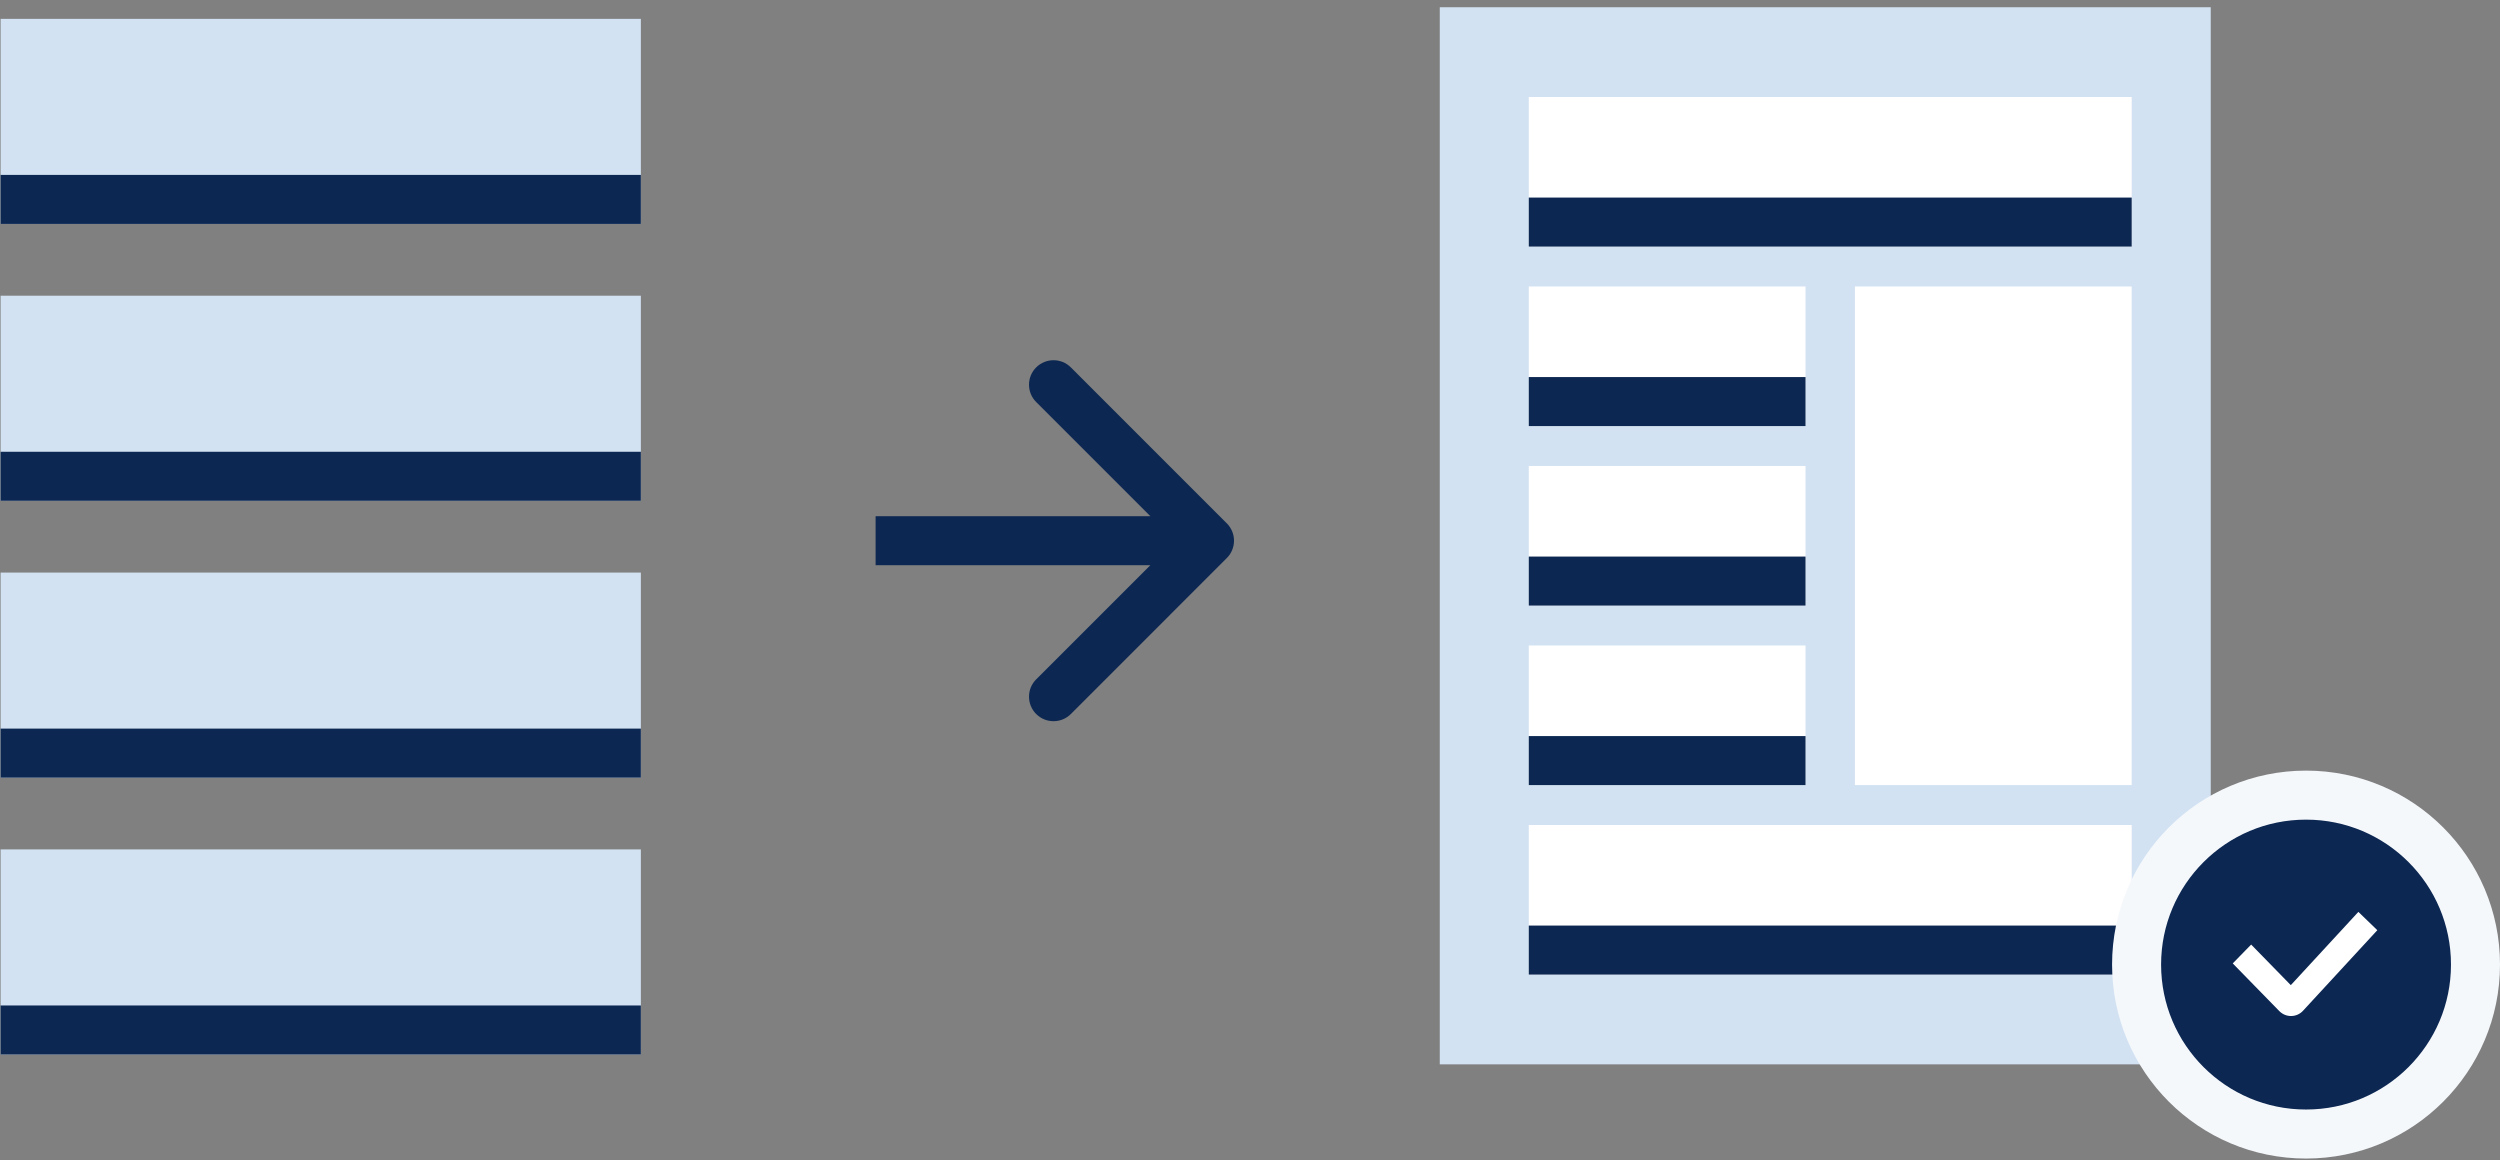<svg width="153" height="71" viewBox="0 0 153 71" fill="none" xmlns="http://www.w3.org/2000/svg">
<rect x="0" y="0" width="153" height="71" fill="#808080" stroke="none"/>
<path d="M0.037 18.097H39.22V30.648H0.037V18.097Z" fill="#D2E2F2"/>
<path fill-rule="evenodd" clip-rule="evenodd" d="M0.037 27.648V30.648H39.22V27.648H0.037Z" fill="#0C2752"/>
<path d="M0.037 1.154H39.22V13.704H0.037V1.154Z" fill="#D2E2F2"/>
<path fill-rule="evenodd" clip-rule="evenodd" d="M0.037 10.704V13.704H39.22V10.704H0.037Z" fill="#0C2752"/>
<path d="M0.037 35.041H39.22V47.591H0.037V35.041Z" fill="#D2E2F2"/>
<path fill-rule="evenodd" clip-rule="evenodd" d="M0.037 44.591V47.591H39.22V44.591H0.037Z" fill="#0C2752"/>
<path d="M0.037 51.984H39.22V64.535H0.037V51.984Z" fill="#D2E2F2"/>
<path fill-rule="evenodd" clip-rule="evenodd" d="M0.037 61.535V64.535H39.22V61.535H0.037Z" fill="#0C2752"/>
<path fill-rule="evenodd" clip-rule="evenodd" d="M65.536 22.484L75.082 32.03C75.668 32.616 75.668 33.566 75.082 34.152L65.536 43.698C64.95 44.283 64.001 44.283 63.415 43.698C62.829 43.112 62.829 42.162 63.415 41.576L70.4 34.591H53.587V31.591H70.4L63.415 24.606C62.829 24.02 62.829 23.07 63.415 22.484C64.001 21.899 64.95 21.899 65.536 22.484Z" fill="#0C2752"/>
<path d="M88.114 0.443H135.297V65.138H88.114V0.443Z" fill="#D2E2F2"/>
<path d="M93.561 5.936H130.46V15.091H93.561V5.936Z" fill="white"/>
<path fill-rule="evenodd" clip-rule="evenodd" d="M93.561 12.091V15.091H130.46V12.091H93.561Z" fill="#0C2752"/>
<path d="M93.561 50.49H130.46V59.645H93.561V50.49Z" fill="white"/>
<path fill-rule="evenodd" clip-rule="evenodd" d="M93.561 56.645V59.645H130.46V56.645H93.561Z" fill="#0C2752"/>
<path d="M93.561 17.532H110.498V26.076H93.561V17.532Z" fill="white"/>
<path fill-rule="evenodd" clip-rule="evenodd" d="M93.561 23.076V26.076H110.498V23.076H93.561Z" fill="#0C2752"/>
<path d="M93.561 28.518H110.498V37.062H93.561V28.518Z" fill="white"/>
<path fill-rule="evenodd" clip-rule="evenodd" d="M93.561 34.062V37.062H110.498V34.062H93.561Z" fill="#0C2752"/>
<path d="M93.561 39.504H110.498V48.048H93.561V39.504Z" fill="white"/>
<path fill-rule="evenodd" clip-rule="evenodd" d="M93.561 45.048V48.048H110.498V45.048H93.561Z" fill="#0C2752"/>
<path d="M113.521 17.532H130.458V48.048H113.521V17.532Z" fill="white"/>
<path d="M141.129 69.403C146.857 69.403 151.5 64.76 151.5 59.032C151.5 53.305 146.857 48.662 141.129 48.662C135.402 48.662 130.759 53.305 130.759 59.032C130.759 64.76 135.402 69.403 141.129 69.403Z" fill="#0C2752" stroke="#F5F8FB" stroke-width="3"/>
<path fill-rule="evenodd" clip-rule="evenodd" d="M145.492 56.928L140.944 61.859C140.556 62.28 139.894 62.289 139.494 61.879L136.644 58.961L137.771 57.807L140.197 60.291L144.333 55.807L145.492 56.928Z" fill="white"/>
</svg>
